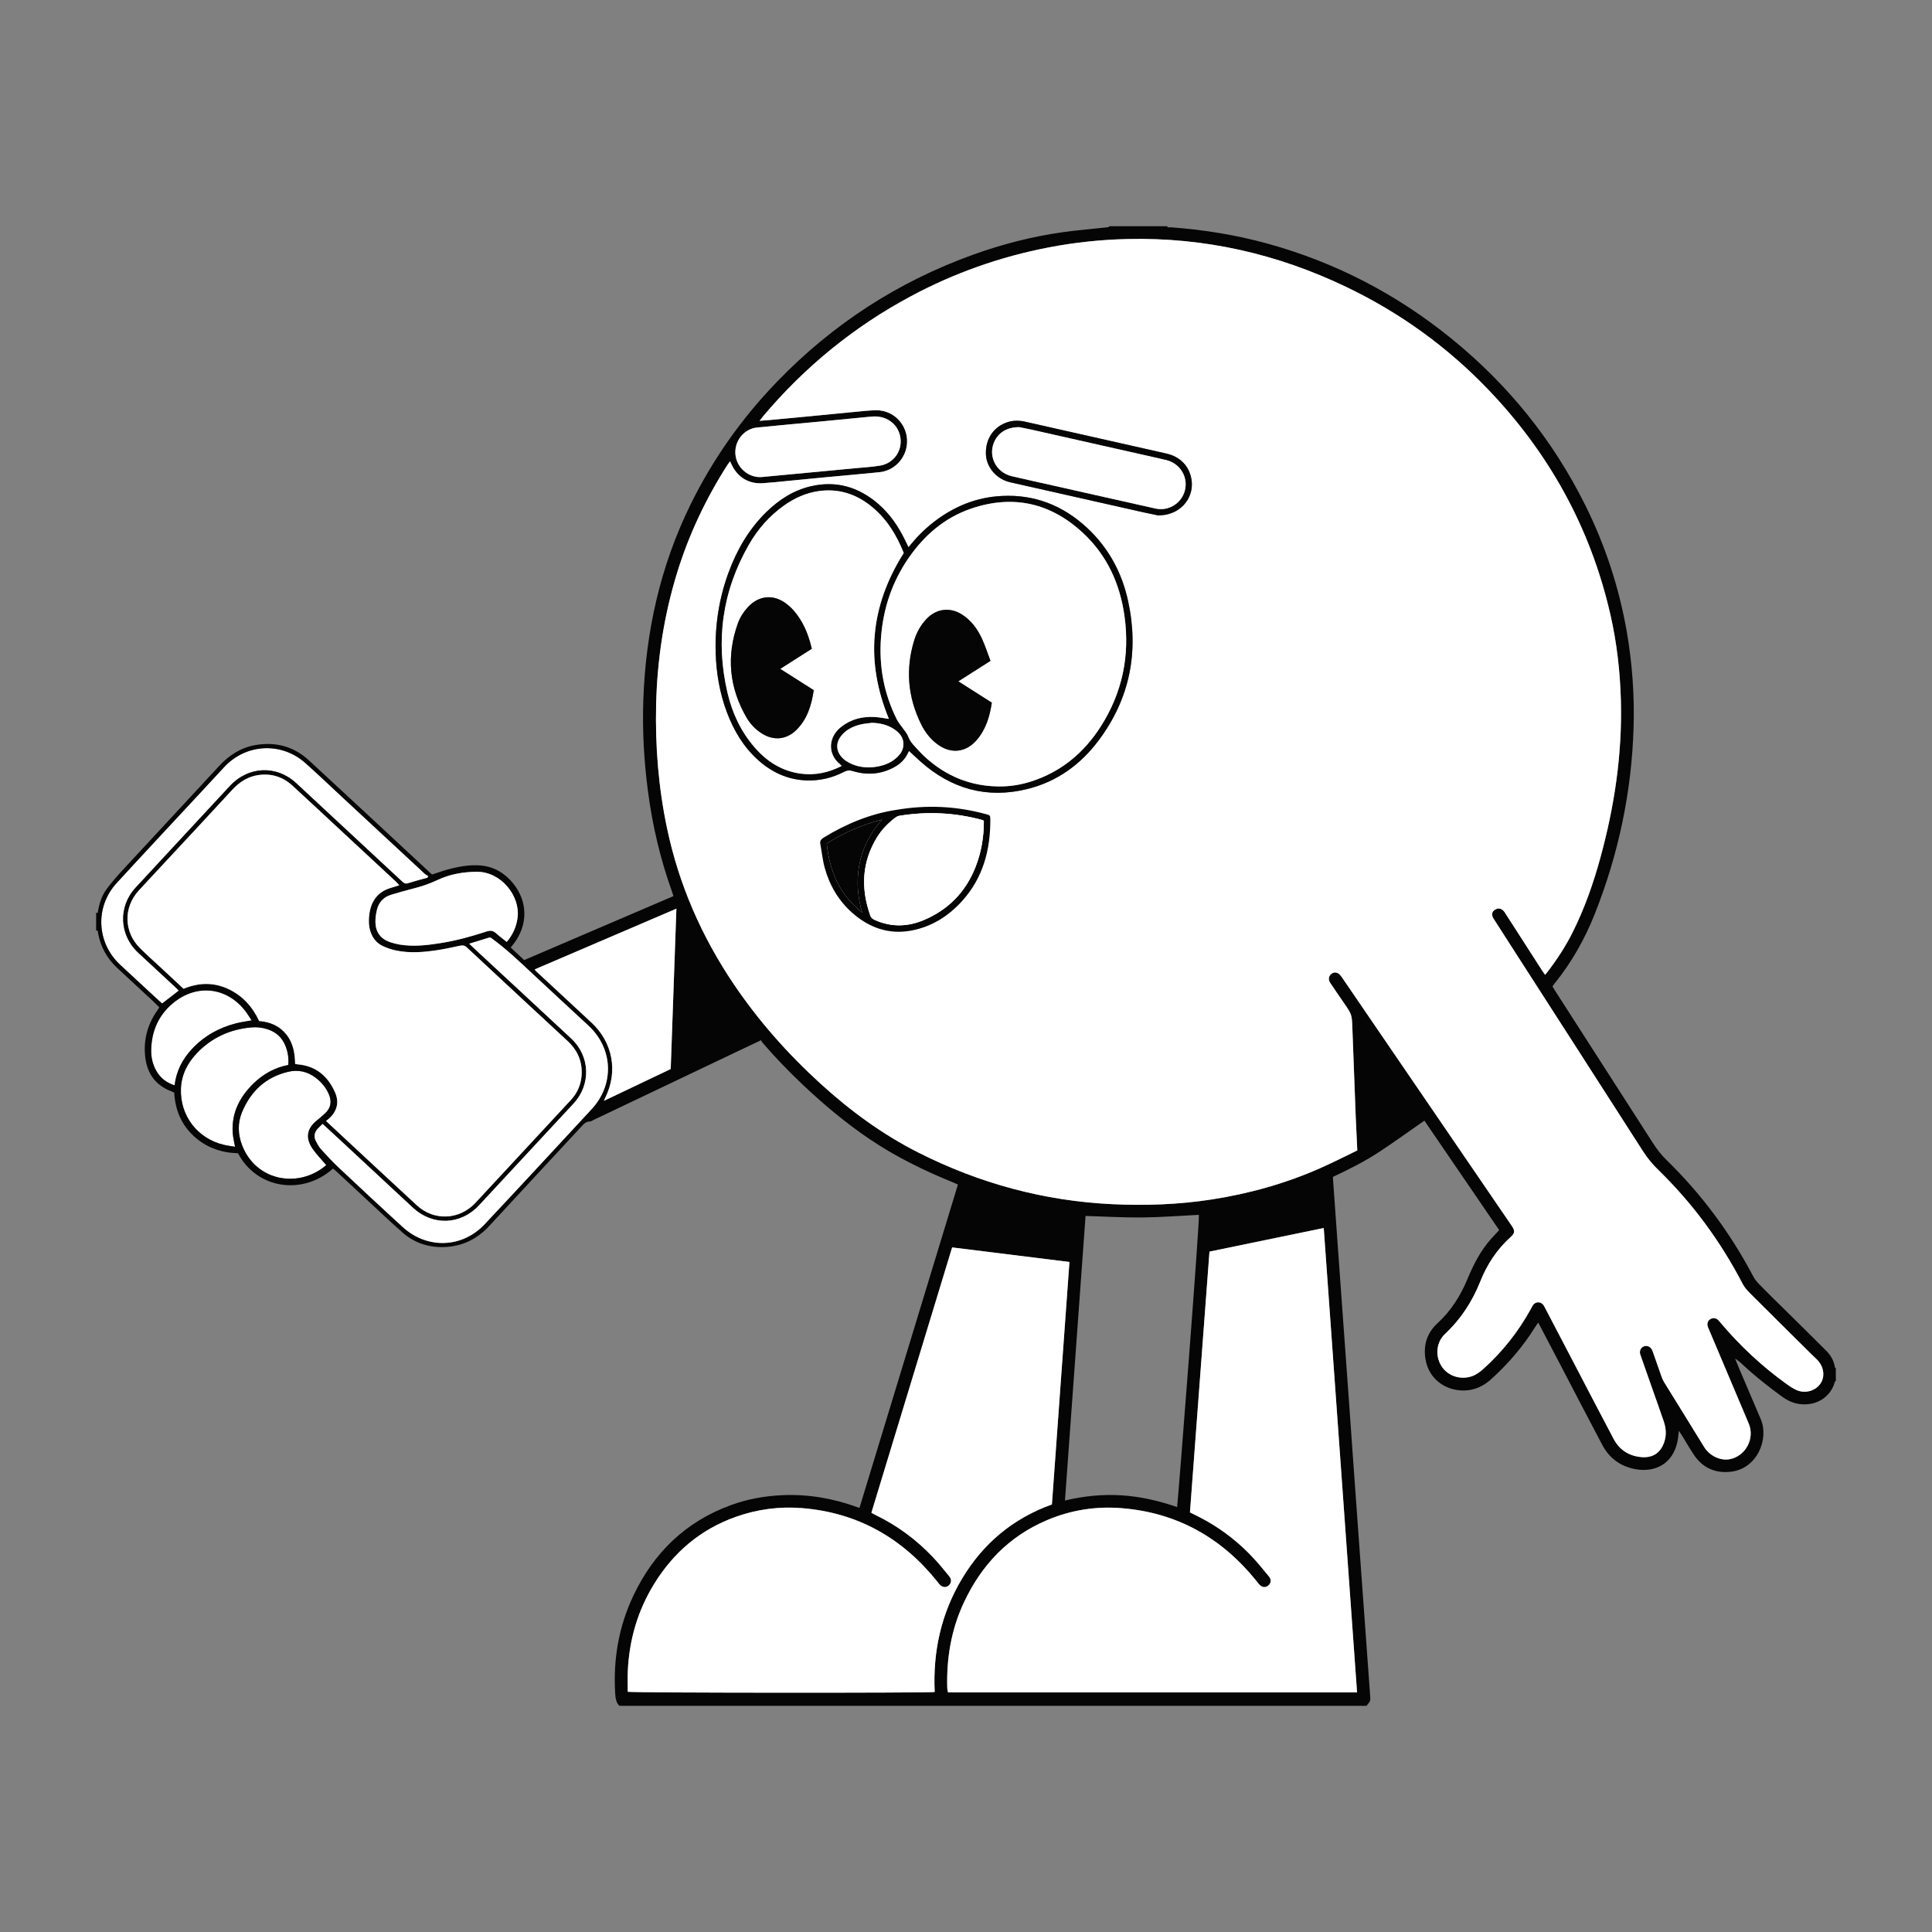 <?xml version="1.0" encoding="utf-8"?>
<!-- Generator: Adobe Illustrator 25.3.0, SVG Export Plug-In . SVG Version: 6.00 Build 0)  -->
<svg version="1.0" id="Camada_1" xmlns="http://www.w3.org/2000/svg" xmlns:xlink="http://www.w3.org/1999/xlink" x="0px" y="0px"
	 viewBox="0 0 1080 1080" style="enable-background:new 0 0 1080 1080;" xml:space="preserve">
<rect x="0" y="0" width="1080" height="1080" fill="#808080" stroke="none"/>
<style type="text/css">
	.st0{fill:#090808;}
	.st1{fill:#FEFEFE;}
	.st2{fill:#170F0C;}
	.st3{fill:#DCD5CD;}
	.st4{fill:#FFFFFF;}
	.st5{fill:#0D0C0C;}
	.st6{fill:#060505;}
	.st7{fill:#060606;}
	.st8{fill:#050404;}
	.st9{fill:#FEFFFF;}
	.st10{fill:#020202;}
	.st11{fill:#0D0E13;}
	.st12{fill:#1394D2;}
</style>
<g>
	<ellipse class="st4" cx="521.62" cy="507.81" rx="98.51" ry="67.3"/>
	<path class="st4" d="M238.96,490.71c-3.65,1.01-7.32,1.95-10.93,3.08c-1.41,0.44-2.25-0.06-3.18-0.93
		c-6.58-6.14-13.18-12.25-19.77-18.37c-13.18-12.24-26.34-24.51-39.53-36.73c-11-10.19-26.78-9.46-37,1.58
		c-17.57,18.99-35.22,37.9-52.77,56.91c-9.86,10.68-9.1,26.55,1.57,36.39c7.22,6.66,14.42,13.36,21.62,20.05
		c0.39,0.36,0.72,0.79,0.98,1.08c-3.08,2.39-6.07,4.71-9.33,7.23c-1.99-1.82-4.15-3.79-6.29-5.77
		c-5.71-5.29-11.42-10.59-17.13-15.89c-13.24-12.27-14.21-32.39-1.98-45.73c16.05-17.49,32.28-34.82,48.43-52.22
		c3.85-4.15,7.71-8.28,11.53-12.44c12.15-13.24,32.04-14.39,45.49-2.45c7.07,6.28,13.9,12.83,20.83,19.27
		c15.29,14.19,30.57,28.39,45.88,42.57c0.6,0.55,1.37,0.93,2.06,1.38C239.28,490.05,239.12,490.38,238.96,490.71z"/>
	<path class="st4" d="M161.13,595.31c-7.53,1.5-13.97,5.03-19.39,10.31c-7.78,7.58-12.44,16.57-11.65,27.75
		c0.17,2.46,0.82,4.89,1.3,7.67c-2.15-0.36-4.24-0.6-6.28-1.08c-14.7-3.49-24.51-16.23-23.98-31.31c0.28-7.87,3.7-14.5,9.07-20.08
		c8.25-8.56,18.44-13.18,30.25-14.24c3.08-0.28,6.12,0.06,9.06,1.02c4.88,1.58,8.29,4.73,10.15,9.55
		C160.96,588.24,161.49,591.66,161.13,595.31z"/>
	<path class="st4" d="M182.38,651.29c-15.19,13.18-39.25,9.19-47.05-11.14c-2.36-6.14-2.53-12.42-0.02-18.46
		c4.84-11.64,13.19-19.55,25.68-22.54c5.74-1.37,11.03-0.18,15.71,3.48c3.13,2.44,5.6,5.43,7.15,9.08
		c1.69,3.98,1.17,7.63-2.12,10.65c-1.5,1.38-3.04,2.72-4.62,4c-5.83,4.7-6.4,10.08-2.15,16.08
		C177.13,645.53,179.8,648.25,182.38,651.29z"/>
	<path class="st4" d="M140.65,570.41c-3.22,0.59-5.96,0.93-8.62,1.61c-9.64,2.46-18.03,7.16-24.83,14.48
		c-5.23,5.64-8.64,12.21-9.61,20.22c-4.55-1.5-7.95-4.11-10.23-8.13c-2.06-3.63-2.93-7.63-2.84-11.75
		c0.23-10.44,4.06-19.31,12.17-26.06c13.37-11.12,30.55-9,40.9,4.98C138.63,567.17,139.51,568.68,140.65,570.41z"/>
	<path class="st6" d="M1026.25,771.97c-0.18,0.11-0.48,0.18-0.52,0.32c-1.71,6.7-7.16,11.5-14.03,12.53
		c-5.75,0.87-10.82-0.67-15.43-4.03c-7.5-5.47-14.81-11.17-21.6-17.52c-1.45-1.36-2.93-2.7-4.74-3.81c0.8,1.94,1.57,3.89,2.39,5.83
		c3.99,9.37,8,18.74,11.99,28.11c4.61,10.82-1.83,27.66-16.89,29.32c-8.76,0.97-15.8-2.29-20.69-9.73
		c-2.29-3.49-4.38-7.1-6.57-10.65c-0.47-0.76-0.98-1.49-1.66-2.51c-0.27,2.16-0.38,3.97-0.73,5.73
		c-2.65,13.24-13.13,17.67-23.69,15.69c-8.2-1.54-14.47-6.12-18.39-13.53c-7.63-14.41-15.12-28.89-22.67-43.34
		c-4.32-8.27-8.66-16.53-13.14-25.08c-0.65,0.95-1.19,1.66-1.66,2.42c-6.79,10.96-15.11,20.62-24.65,29.27
		c-4.39,3.98-9.47,6.26-15.33,6.31c-9.8,0.08-19.52-5.98-21.4-17.65c-1.25-7.75,0.87-14.58,6.73-19.94
		c7.55-6.91,12.82-15.32,16.72-24.65c3.41-8.17,7.36-16,13.34-22.65c1.42-1.58,2.89-3.12,4.43-4.77
		c-13.99-20.47-27.94-40.9-41.81-61.19c-8.27,5.75-16.36,11.58-24.66,17.09c-8.35,5.54-17.29,10.05-26.48,14.35
		c0.04,0.75,0.07,1.47,0.12,2.19c0.66,9.25,1.32,18.49,1.98,27.74c0.85,11.83,1.69,23.67,2.54,35.5c0.63,8.78,1.27,17.56,1.91,26.35
		c0.88,12.11,1.76,24.22,2.62,36.33c0.62,8.69,1.22,17.38,1.84,26.07c0.84,11.83,1.69,23.67,2.55,35.5
		c0.82,11.37,1.64,22.74,2.46,34.11c0.88,12.11,1.75,24.22,2.63,36.33c0.75,10.35,1.48,20.71,2.25,31.06
		c0.1,1.3-0.22,2.36-1.15,3.27c-0.36,0.35-0.63,0.8-0.94,1.21c-139.25,0-278.49,0-417.74,0c-1.87-2.01-2.13-4.45-2.29-7.08
		c-1.14-18.97,1.99-37.17,10.11-54.36c11.39-24.11,29.22-41.47,54.5-50.72c9.38-3.43,19.1-5.17,29.09-5.59
		c14.27-0.6,28.05,1.78,41.43,6.64c0.35,0.13,0.7,0.23,1.44,0.46c18.37-60.2,36.64-120.37,55.03-180.74c-0.9-0.4-1.7-0.79-2.53-1.12
		c-16.43-6.67-32.3-14.43-47.01-24.4c-13.24-8.97-25.47-19.2-37.08-30.18c-7.96-7.53-15.57-15.39-22.7-23.71
		c-0.3-0.35-0.47-0.81-0.73-1.27c-3.74,1.77-7.07,3.34-10.4,4.92c-27.75,13.21-55.49,26.43-83.24,39.65
		c-0.67,0.32-1.35,0.84-2.04,0.85c-2.32,0.02-3.57,1.57-4.95,3.06c-17.08,18.43-34.22,36.82-51.26,55.29
		c-6.76,7.33-15.01,11.44-24.92,11.85c-8.96,0.37-17.09-2.29-23.84-8.29c-7.62-6.78-15.01-13.82-22.49-20.75
		c-4.76-4.41-9.5-8.85-14.27-13.26c-0.6-0.56-1.26-1.06-1.88-1.57c-16.94,15.21-42.58,11.44-53.09-8.55
		c-9.31-0.26-17.74-3.15-24.72-9.59c-7.03-6.49-10.43-14.71-10.94-24.29c-0.49-0.23-0.96-0.5-1.47-0.69
		c-9.51-3.55-14.1-10.72-14.88-20.54c-0.74-9.23,1.75-17.61,7.16-25.12c0.22-0.3,0.42-0.61,0.62-0.92c0.05-0.07,0.06-0.17,0.17-0.51
		c-1.29-1.25-2.63-2.6-4.03-3.91c-6.45-6-12.91-12-19.38-17.97c-5.79-5.34-9.38-11.86-10.79-19.61c-0.1-0.56,0.21-1.62-1.06-1.3
		c0-3.34,0-6.68,0-10.03c1.1,0.55,0.97-0.36,1.06-0.92c0.77-4.44,2.15-8.72,4.82-12.32c2.92-3.93,6.19-7.62,9.52-11.22
		c17.75-19.2,35.59-38.32,53.33-57.53c5.58-6.04,12.12-10.3,20.31-11.72c11.31-1.95,21.43,0.73,29.88,8.52
		c22.1,20.36,44.07,40.86,66.09,61.3c0.95,0.88,1.9,1.76,2.75,2.55c3.7-1.17,7.24-2.51,10.89-3.38c5.32-1.26,10.71-2.16,16.24-1.68
		c7.57,0.67,13.53,4.25,18.23,10.03c8.36,10.28,8.34,23.51,0.04,34.08c-0.4,0.51-0.82,1-1.42,1.74c2.47,2.31,4.95,4.63,7.53,7.04
		c27.82-11.92,55.53-23.8,83.45-35.76c-0.31-0.97-0.56-1.83-0.86-2.68c-6.53-18.21-10.9-36.93-13.41-56.1
		c-2.2-16.87-3.16-33.79-2.57-50.78c1.32-38.25,9.46-74.88,26.42-109.39c12.5-25.43,28.67-48.25,48.34-68.62
		c31.04-32.15,67.58-55.86,109.63-71.01c16.26-5.86,32.93-10.14,50.05-12.55c8.44-1.19,16.94-1.86,25.42-2.79
		c0.25-0.03,0.47-0.36,0.7-0.55c10.77,0,21.54,0,32.31,0c0.15,1.09,1,0.52,1.5,0.56c18.45,1.32,36.63,4.22,54.47,9.13
		c37.95,10.46,72.17,28.21,102.73,52.99c31.64,25.65,56.75,56.61,74.91,93.11c11.21,22.53,19,46.19,23.3,71.01
		c3.06,17.7,4.32,35.51,3.78,53.45c-1.08,36.01-8.42,70.71-21.69,104.19c-5.58,14.07-12.95,27.06-22.44,38.85
		c-0.4,0.5-0.77,1.02-1.22,1.62c0.4,0.67,0.74,1.31,1.13,1.92c18.34,28.54,36.69,57.08,55.01,85.64c2.21,3.44,4.63,6.6,7.59,9.49
		c19.68,19.17,35.84,40.99,48.64,65.32c1.38,2.62,3.82,4.73,5.93,6.92c3.35,3.47,6.85,6.79,10.28,10.18
		c8.11,8.02,16.25,16.02,24.32,24.08c2.61,2.6,4.45,5.68,4.99,9.42c0.02,0.15,0.33,0.26,0.5,0.39
		C1026.25,767.15,1026.25,769.56,1026.25,771.97z M758.73,643.1c-0.3-6.68-0.61-12.78-0.85-18.89c-0.64-16.39-1.27-32.79-1.86-49.19
		c-0.28-7.83-0.24-7.83-4.67-14.27c-2.63-3.82-5.27-7.63-7.83-11.49c-1.14-1.73-0.7-3.81,0.85-4.94c1.49-1.09,3.33-0.89,4.74,0.65
		c0.75,0.82,1.34,1.77,1.97,2.69c8.06,11.79,16.11,23.59,24.17,35.38c23.28,34.07,46.57,68.14,69.85,102.21
		c1.88,2.75,1.82,4.09-0.62,6.27c-7.67,6.9-13.16,15.28-16.95,24.8c-4.46,11.19-10.83,21.04-19.67,29.31
		c-4.94,4.62-5.67,12.14-2.14,17.88c3.39,5.53,10.37,7.97,16.78,5.93c2.54-0.81,4.62-2.33,6.57-4.07
		c10.82-9.67,19.68-20.91,26.69-33.61c0.4-0.73,0.73-1.52,1.21-2.19c1.5-2.1,4.38-2.08,5.89,0.02c0.32,0.45,0.56,0.96,0.82,1.45
		c5.93,11.33,11.85,22.66,17.78,33.99c6.87,13.14,13.67,26.31,20.63,39.4c3.35,6.3,8.9,9.65,15.93,10.14
		c4.9,0.34,9.17-1.52,11.57-6.55c2.12-4.44,2.02-8.98,0.46-13.53c-2.28-6.66-4.65-13.28-6.99-19.92
		c-2.03-5.76-4.09-11.52-6.07-17.29c-0.69-2,0.16-3.88,1.9-4.62c1.73-0.74,3.69,0.07,4.65,1.95c0.33,0.66,0.55,1.38,0.79,2.07
		c1.53,4.37,3.04,8.75,4.6,13.11c0.34,0.95,0.76,1.89,1.28,2.75c2.66,4.35,5.37,8.67,8.05,13c4.82,7.81,9.61,15.63,14.45,23.43
		c3.03,4.89,9.09,7.72,14.23,6.74c8.92-1.72,14.17-11.55,10.62-19.96c-7.35-17.41-14.72-34.8-22.08-52.21
		c-0.32-0.77-0.71-1.53-0.9-2.33c-0.39-1.61,0.25-3.04,1.58-3.83c1.43-0.85,3.1-0.67,4.33,0.51c0.47,0.45,0.86,0.97,1.28,1.47
		c10.87,12.9,23.11,24.34,36.8,34.2c1.8,1.29,3.67,2.56,5.67,3.47c4.81,2.17,10.58,0.55,13.4-3.55c2.74-3.97,1.96-9.58-1.89-13.44
		c-1.18-1.18-2.41-2.31-3.6-3.48c-11.34-11.23-22.7-22.45-33.98-33.74c-1.55-1.55-3.05-3.3-4.05-5.22
		c-12.33-23.74-27.98-45.01-47.15-63.66c-3.29-3.2-6.1-6.63-8.57-10.49c-24.56-38.32-49.2-76.59-73.82-114.88
		c-3.21-4.99-6.44-9.96-9.61-14.98c-1.38-2.18-1.07-3.86,0.77-5.06c1.85-1.2,3.87-0.72,5.27,1.25c0.27,0.38,0.5,0.78,0.76,1.17
		c6.77,10.53,13.54,21.06,20.31,31.58c0.49,0.76,1.03,1.49,1.65,2.39c0.43-0.5,0.73-0.82,1-1.16c5.51-7.14,10.44-14.64,14.47-22.72
		c6.6-13.23,11.48-27.1,15.38-41.33c7.92-28.85,12.33-58.15,11.52-88.16c-0.43-16.19-2.25-32.19-5.85-47.95
		c-11.09-48.55-34.33-90.56-68.81-126.35c-22.8-23.67-49.13-42.59-78.78-56.81c-38.67-18.54-79.37-27.82-122.35-26.82
		c-14.88,0.35-29.61,1.91-44.19,4.72c-27.01,5.21-52.69,14.28-76.94,27.28c-31.85,17.07-59.36,39.5-82.62,67.15
		c-0.56,0.66-1.07,1.36-1.94,2.46c2.04-0.15,3.42-0.22,4.79-0.35c7.48-0.7,14.96-1.39,22.43-2.11c8.77-0.84,17.53-1.73,26.3-2.55
		c3.88-0.36,7.76-0.84,11.65-0.88c9.28-0.09,16.84,7.24,17.29,16.5c0.44,9.09-6.34,17.2-15.36,18.12
		c-10.33,1.05-20.68,1.93-31.01,2.91c-6.83,0.64-13.65,1.34-20.48,1.99c-4.61,0.44-9.22,0.96-13.85,1.26
		c-7.79,0.51-14.15-3.37-17.4-10.45c-0.24-0.52-0.49-1.03-0.86-1.8c-0.64,0.89-1.1,1.45-1.49,2.06
		c-12.03,18.85-21.51,38.88-28.1,60.26c-7.39,23.98-11.14,48.54-11.73,73.61c-0.56,23.37,1.3,46.5,6.14,69.38
		c6.64,31.41,19.26,60.25,37.17,86.83c13.86,20.57,30.18,39,48.5,55.69c16.6,15.13,34.56,28.35,54.63,38.51
		c34.19,17.3,70.41,27.15,108.73,28.94c18.57,0.87,37.1,0.2,55.49-2.66c20.88-3.25,41.1-8.89,60.45-17.42
		C744.89,649.98,751.72,646.46,758.73,643.1z M739.98,686.46c-21.48,4.43-42.67,8.8-63.87,13.18
		c-3.65,48.76-7.28,97.26-10.91,145.78c1.93,0.96,3.67,1.8,5.4,2.69c10.3,5.32,19.56,12.11,27.68,20.35
		c3.96,4.02,7.5,8.46,11.11,12.81c1.48,1.78,1.13,3.85-0.52,5.13c-1.57,1.22-3.38,0.99-4.94-0.69c-0.63-0.68-1.16-1.45-1.74-2.17
		c-19.4-23.95-44.16-37.95-75.1-40.47c-14.49-1.18-28.5,1.04-41.86,6.72c-21.49,9.13-36.51,24.94-46.34,45.87
		c-7.16,15.24-9.86,31.38-9.35,48.12c0.02,0.71,0.24,1.42,0.4,2.26c76.23,0,152.31,0,228.67,0
		C752.39,859.55,746.19,773.15,739.98,686.46z M532.25,697.31c-15.09,49.58-30.1,98.9-45.14,148.32c0.8,0.44,1.5,0.87,2.23,1.22
		c12.16,5.87,22.84,13.78,32.12,23.56c3.25,3.43,6.21,7.13,9.2,10.79c1.46,1.78,1.19,3.82-0.41,5.17c-1.48,1.24-3.38,1.03-4.96-0.58
		c-0.45-0.46-0.82-1.01-1.22-1.52c-19.43-24.29-44.28-38.63-75.56-41.21c-12.75-1.05-25.18,0.6-37.2,4.87
		c-19.72,7-34.77,19.81-45.69,37.56c-9.18,14.93-13.9,31.24-14.68,48.7c-0.17,3.86-0.03,7.73-0.03,11.52
		c3.09,0.65,169.2,0.71,171.58,0.13c-1.05-22.6,3.6-43.85,15.28-63.34c11.81-19.7,28.46-33.68,50.25-41.51
		c3.27-45.19,6.53-90.27,9.8-135.54C575.91,702.74,554.22,700.04,532.25,697.31z M223.2,494.85c-0.77-0.81-1.36-1.49-2.01-2.1
		c-10.19-9.47-20.39-18.93-30.58-28.39c-9.04-8.39-18.04-16.82-27.14-25.16c-5.27-4.83-11.51-6.89-18.68-5.97
		c-6.1,0.79-10.86,3.84-14.97,8.3c-11.81,12.83-23.71,25.57-35.58,38.34c-5.55,5.98-11.14,11.93-16.66,17.94
		c-8.7,9.48-8.4,23.26,0.76,32.3c3.83,3.78,7.85,7.35,11.79,11.02c4.14,3.85,8.27,7.69,12.48,11.61c8.35-3.47,16.65-3.73,24.88,0.07
		c8.09,3.74,13.66,9.99,17.38,17.93c6.22,0.52,11.44,2.76,15.3,7.66c3.78,4.8,4.71,10.49,4.81,16.39c0.59,0.08,0.95,0.15,1.31,0.18
		c10.32,0.86,17.06,6.64,21.05,15.8c2.31,5.3,1.15,10.17-3.07,14.22c-0.6,0.57-1.28,1.06-2.01,1.65c0.58,0.55,0.89,0.86,1.22,1.16
		c16.51,15.34,32.97,30.73,49.54,46c9.7,8.94,23.93,8.17,32.88-1.54c5.22-5.66,10.47-11.29,15.71-16.93
		c12.49-13.46,24.98-26.91,37.47-40.38c3.45-3.72,5.5-8.12,5.97-13.18c0.74-7.94-2.03-14.5-7.85-19.89
		c-18.78-17.4-37.54-34.8-56.26-52.26c-1.2-1.12-2.29-1.26-3.74-0.95c-4.17,0.88-8.33,1.82-12.54,2.46
		c-7.72,1.17-15.49,1.85-23.23,0.23c-2.51-0.53-5.01-1.37-7.35-2.44c-3.74-1.72-6.05-4.78-7.19-8.74c-0.86-3.01-0.86-6.08-0.45-9.11
		c0.99-7.33,4.66-12.58,12.06-14.74C219.98,495.88,221.45,495.39,223.2,494.85z M658.01,842.47c0.56-3.81,12.86-161.93,12.16-163.37
		c-10.61,0.52-21.07,1.36-31.52,1.47c-10.52,0.1-21.05-0.53-31.82-0.85c-3.82,52.87-7.66,105.86-11.51,159.08
		c10.56-2.52,20.98-3.56,31.59-2.9C637.6,836.57,647.9,838.96,658.01,842.47z M374.93,597.59c1.06-29.98,2.12-59.59,3.18-89.63
		c-26.65,11.42-52.89,22.67-79.24,33.96c0.38,0.48,0.53,0.73,0.73,0.91c10.33,9.59,20.64,19.19,30.99,28.76
		c11.94,11.04,14.99,27.35,7.82,41.9c-0.22,0.44-0.39,0.89-0.81,1.88C350.41,609.26,362.67,603.43,374.93,597.59z M262.29,527.54
		c1.57,1.48,2.77,2.63,3.99,3.76c17.67,16.4,35.38,32.76,53.01,49.21c10.67,9.95,11.19,25.76,1.31,36.41
		c-17.59,18.97-35.19,37.93-52.82,56.87c-10.29,11.05-25.9,11.58-37,1.3c-13.26-12.29-26.49-24.62-39.74-36.93
		c-3.51-3.26-7.04-6.51-10.68-9.87c-0.99,0.95-1.9,1.73-2.7,2.62c-1.94,2.15-2.37,4.58-0.96,7.17c0.79,1.46,1.57,2.99,2.67,4.21
		c3.16,3.48,6.34,6.95,9.75,10.16c11.96,11.24,23.95,22.45,36.07,33.51c13.56,12.37,33.13,11.78,45.69-1.57
		c20.07-21.35,39.93-42.89,59.85-64.38c12.86-13.88,12.02-33.94-1.85-46.73c-10.84-9.99-21.63-20.05-32.42-30.09
		c-6.72-6.25-13.37-12.58-20.79-18.02c-0.73-0.54-1.31-1.34-2.42-1C269.73,525.26,266.2,526.34,262.29,527.54z M238.96,490.71
		c0.16-0.33,0.32-0.66,0.47-0.99c-0.69-0.46-1.46-0.83-2.06-1.38c-15.3-14.18-30.59-28.38-45.88-42.57
		c-6.93-6.43-13.76-12.99-20.83-19.27c-13.45-11.94-33.35-10.79-45.49,2.45c-3.82,4.17-7.69,8.3-11.53,12.44
		c-16.15,17.4-32.38,34.73-48.43,52.22c-12.24,13.34-11.26,33.45,1.98,45.73c5.71,5.3,11.42,10.6,17.13,15.89
		c2.14,1.98,4.3,3.95,6.29,5.77c3.25-2.52,6.25-4.84,9.33-7.23c-0.26-0.29-0.59-0.71-0.98-1.08c-7.2-6.69-14.39-13.39-21.62-20.05
		c-10.67-9.84-11.43-25.71-1.57-36.39c17.55-19,35.2-37.92,52.77-56.91c10.22-11.05,26-11.78,37-1.58
		c13.19,12.23,26.36,24.49,39.53,36.73c6.59,6.12,13.19,12.23,19.77,18.37c0.93,0.87,1.77,1.38,3.18,0.93
		C231.64,492.65,235.31,491.72,238.96,490.71z M283.28,526.54c3.47-4.16,5.45-8.65,6.07-13.76c1.45-11.78-9.08-25.58-22.98-25.45
		c-7.58,0.07-14.97,1.36-21.86,4.63c-4.55,2.16-9.26,3.7-14.13,4.92c-3.95,0.99-7.86,2.13-11.76,3.31
		c-4.15,1.26-6.83,4.12-7.87,8.26c-0.6,2.39-0.97,4.94-0.87,7.39c0.21,5.35,3.01,9.04,8.12,10.8c1.74,0.6,3.55,1.06,5.37,1.37
		c7.7,1.29,15.35,0.4,22.97-0.82c8.8-1.41,17.38-3.76,25.83-6.54c2.04-0.67,3.51-0.39,5.06,0.99
		C279.09,523.3,281.1,524.79,283.28,526.54z M488.65,232.79c-0.65,0.05-1.76,0.11-2.87,0.22c-8.76,0.85-17.51,1.72-26.27,2.55
		c-12.08,1.15-24.16,2.22-36.23,3.42c-7.5,0.75-12.95,7.71-12.15,15.28c0.79,7.41,7.52,13.05,14.85,12.4
		c6.09-0.54,12.17-1.15,18.26-1.72c11.25-1.06,22.5-2.12,33.74-3.19c4.7-0.45,9.44-0.68,14.08-1.48c7.37-1.27,12.16-7.88,11.34-15.1
		C502.58,237.86,496.55,232.64,488.65,232.79z M161.13,595.31c0.36-3.65-0.17-7.07-1.46-10.41c-1.86-4.82-5.27-7.97-10.15-9.55
		c-2.95-0.96-5.99-1.29-9.06-1.02c-11.81,1.06-22.01,5.67-30.25,14.24c-5.37,5.58-8.79,12.21-9.07,20.08
		c-0.53,15.09,9.28,27.82,23.98,31.31c2.04,0.48,4.13,0.72,6.28,1.08c-0.49-2.78-1.13-5.21-1.3-7.67
		c-0.78-11.18,3.88-20.17,11.65-27.75C147.16,600.34,153.6,596.81,161.13,595.31z M182.38,651.29c-2.58-3.04-5.25-5.76-7.43-8.83
		c-4.25-6-3.68-11.38,2.15-16.08c1.59-1.28,3.12-2.62,4.62-4c3.29-3.02,3.81-6.67,2.12-10.65c-1.55-3.65-4.02-6.64-7.15-9.08
		c-4.69-3.66-9.98-4.85-15.71-3.48c-12.49,2.98-20.84,10.89-25.68,22.54c-2.51,6.04-2.33,12.32,0.02,18.46
		C143.14,660.48,167.19,664.47,182.38,651.29z M140.65,570.41c-1.14-1.73-2.03-3.25-3.06-4.65c-10.35-13.98-27.53-16.1-40.9-4.98
		c-8.11,6.75-11.94,15.62-12.17,26.06c-0.09,4.12,0.78,8.11,2.84,11.75c2.28,4.02,5.68,6.63,10.23,8.13
		c0.97-8.01,4.38-14.58,9.61-20.22c6.8-7.33,15.19-12.02,24.83-14.48C134.69,571.35,137.43,571.01,140.65,570.41z"/>
	<path class="st4" d="M758.73,643.1c-7,3.36-13.84,6.88-20.85,9.97c-19.35,8.53-39.57,14.18-60.45,17.42
		c-18.4,2.86-36.92,3.53-55.49,2.66c-38.32-1.79-74.54-11.64-108.73-28.94c-20.08-10.16-38.04-23.38-54.63-38.51
		c-18.31-16.69-34.64-35.12-48.5-55.69c-17.91-26.58-30.54-55.42-37.17-86.83c-4.83-22.89-6.69-46.02-6.14-69.38
		c0.6-25.07,4.35-49.63,11.73-73.61c6.58-21.38,16.07-41.42,28.1-60.26c0.39-0.61,0.85-1.18,1.49-2.06c0.37,0.77,0.62,1.28,0.86,1.8
		c3.25,7.08,9.61,10.96,17.4,10.45c4.62-0.3,9.23-0.82,13.85-1.26c6.83-0.66,13.65-1.35,20.48-1.99
		c10.34-0.98,20.68-1.85,31.01-2.91c9.02-0.92,15.81-9.03,15.36-18.12c-0.45-9.27-8.01-16.6-17.29-16.5
		c-3.89,0.04-7.77,0.52-11.65,0.88c-8.77,0.82-17.53,1.71-26.3,2.55c-7.48,0.72-14.95,1.42-22.43,2.11
		c-1.37,0.13-2.75,0.2-4.79,0.35c0.87-1.11,1.39-1.8,1.94-2.46c23.26-27.65,50.77-50.09,82.62-67.15
		c24.25-13,49.93-22.07,76.94-27.28c14.59-2.81,29.32-4.38,44.19-4.72c42.98-1,83.68,8.28,122.35,26.82
		c29.65,14.22,55.98,33.13,78.78,56.81c34.48,35.79,57.72,77.81,68.81,126.35c3.6,15.76,5.41,31.76,5.85,47.95
		c0.81,30.01-3.6,59.31-11.52,88.16c-3.91,14.23-8.78,28.11-15.38,41.33c-4.03,8.08-8.96,15.58-14.47,22.72
		c-0.27,0.35-0.57,0.67-1,1.16c-0.62-0.9-1.16-1.63-1.65-2.39c-6.77-10.52-13.54-21.05-20.31-31.58c-0.25-0.39-0.49-0.79-0.76-1.17
		c-1.41-1.98-3.43-2.45-5.27-1.25c-1.84,1.2-2.15,2.88-0.77,5.06c3.17,5.01,6.41,9.99,9.61,14.98
		c24.62,38.29,49.26,76.56,73.82,114.88c2.47,3.86,5.28,7.29,8.57,10.49c19.17,18.65,34.82,39.92,47.15,63.66
		c1,1.93,2.5,3.67,4.05,5.22c11.29,11.29,22.64,22.5,33.98,33.74c1.19,1.18,2.42,2.3,3.6,3.48c3.85,3.85,4.63,9.47,1.89,13.44
		c-2.83,4.1-8.59,5.72-13.4,3.55c-2.01-0.9-3.88-2.17-5.67-3.47c-13.69-9.86-25.93-21.3-36.8-34.2c-0.42-0.5-0.81-1.02-1.28-1.47
		c-1.23-1.18-2.89-1.36-4.33-0.51c-1.33,0.79-1.97,2.22-1.58,3.83c0.19,0.8,0.57,1.56,0.9,2.33c7.36,17.4,14.73,34.8,22.08,52.21
		c3.55,8.41-1.69,18.24-10.62,19.96c-5.14,0.99-11.2-1.85-14.23-6.74c-4.84-7.8-9.63-15.62-14.45-23.43
		c-2.68-4.34-5.39-8.65-8.05-13c-0.52-0.86-0.94-1.8-1.28-2.75c-1.56-4.36-3.07-8.74-4.6-13.11c-0.24-0.7-0.46-1.42-0.79-2.07
		c-0.95-1.89-2.92-2.69-4.65-1.95c-1.75,0.75-2.59,2.62-1.9,4.62c1.99,5.78,4.05,11.53,6.07,17.29c2.33,6.64,4.7,13.26,6.99,19.92
		c1.56,4.54,1.66,9.08-0.46,13.53c-2.4,5.03-6.67,6.89-11.57,6.55c-7.03-0.48-12.58-3.83-15.93-10.14
		c-6.96-13.09-13.76-26.26-20.63-39.4c-5.92-11.33-11.85-22.66-17.78-33.99c-0.26-0.49-0.5-1-0.82-1.45
		c-1.5-2.1-4.38-2.12-5.89-0.02c-0.48,0.67-0.81,1.46-1.21,2.19c-7.01,12.7-15.87,23.94-26.69,33.61c-1.94,1.74-4.02,3.26-6.57,4.07
		c-6.4,2.04-13.39-0.4-16.78-5.93c-3.52-5.74-2.8-13.26,2.14-17.88c8.84-8.28,15.21-18.13,19.67-29.31
		c3.79-9.52,9.28-17.9,16.95-24.8c2.43-2.19,2.5-3.52,0.62-6.27c-23.28-34.07-46.56-68.14-69.85-102.21
		c-8.06-11.79-16.11-23.59-24.17-35.38c-0.63-0.92-1.23-1.87-1.97-2.69c-1.41-1.54-3.24-1.74-4.74-0.65
		c-1.55,1.13-1.99,3.21-0.85,4.94c2.56,3.87,5.2,7.68,7.83,11.49c4.43,6.44,4.39,6.44,4.67,14.27c0.59,16.4,1.22,32.79,1.86,49.19
		C758.12,630.32,758.43,636.42,758.73,643.1z M507.85,305.92c-0.69-1.44-1.29-2.67-1.89-3.91c-3.71-7.68-8.43-14.63-14.9-20.25
		c-11-9.56-23.6-13.3-37.96-9.91c-9.65,2.28-17.68,7.51-24.7,14.36c-9.66,9.45-16.31,20.83-20.98,33.4
		c-5.43,14.59-7.8,29.67-7.35,45.25c0.33,11.5,2.26,22.67,6.33,33.43c3.82,10.11,9.24,19.21,17.34,26.52
		c7.69,6.93,16.62,11.05,27.09,11.43c7.48,0.27,14.54-1.43,21.16-4.88c1.59-0.83,2.93-0.91,4.68-0.37
		c7.97,2.45,15.75,1.88,23.16-2.12c3.34-1.8,6-4.33,7.64-7.83c0.26-0.55,0.55-1.08,0.66-1.31c2.17,2,4.25,3.98,6.39,5.89
		c17.28,15.41,37.22,21,59.81,15.42c16.56-4.09,29.75-13.67,39.87-27.22c17.48-23.38,22.59-49.62,16.41-77.95
		c-3.71-17.02-12.05-31.65-25.43-43.07c-13.96-11.91-30.18-17.12-48.45-15.33c-13.06,1.28-24.64,6.46-34.97,14.5
		C516.6,296.01,512.07,300.64,507.85,305.92z M500.26,477.11c-13.85-0.19-28.23,2.92-42.12,8.58c-1.56,0.64-2.44,1.45-2.41,3.22
		c0.09,4.53-0.25,9.09,0.22,13.58c1.05,10.06,4.53,19.28,10.92,27.21c7.94,9.84,18.1,15.58,30.96,15.35
		c11.61-0.2,21.9-4.54,30.89-11.7c13.55-10.78,20.24-25.43,22.96-42.16c0.39-2.38,0.27-2.42-2.09-3.49
		C534.32,480.69,518.3,477.01,500.26,477.11z M647.22,288.09c12.09,0.29,20.52-9.34,18.84-19.97c-1.19-7.53-6.28-12.82-14.12-14.6
		c-26.29-5.94-52.58-11.87-78.87-17.79c-3.31-0.75-6.6-0.8-9.88,0.27c-7.75,2.51-12.39,9.4-12.06,17.96
		c0.28,7.31,5.92,13.9,13.6,15.64c24.66,5.6,49.32,11.14,73.99,16.69C641.97,287.02,645.23,287.67,647.22,288.09z"/>
	<path class="st4" d="M739.98,686.46c6.22,86.68,12.41,173.09,18.62,259.6c-76.36,0-152.44,0-228.67,0
		c-0.15-0.85-0.37-1.55-0.4-2.26c-0.51-16.74,2.19-32.89,9.35-48.12c9.83-20.93,24.85-36.74,46.34-45.87
		c13.36-5.68,27.36-7.9,41.86-6.72c30.94,2.51,55.71,16.52,75.1,40.47c0.58,0.72,1.11,1.49,1.74,2.17c1.56,1.68,3.37,1.91,4.94,0.69
		c1.65-1.28,2-3.34,0.52-5.13c-3.61-4.35-7.15-8.79-11.11-12.81c-8.12-8.25-17.37-15.04-27.68-20.35c-1.72-0.89-3.47-1.73-5.4-2.69
		c3.63-48.52,7.26-97.03,10.91-145.78C697.31,695.27,718.5,690.89,739.98,686.46z"/>
	<path class="st4" d="M532.25,697.31c21.97,2.73,43.65,5.42,65.58,8.14c-3.27,45.27-6.54,90.35-9.8,135.54
		c-21.8,7.83-38.45,21.82-50.25,41.51c-11.68,19.49-16.33,40.74-15.28,63.34c-2.38,0.57-168.48,0.52-171.58-0.13
		c0-3.79-0.15-7.67,0.03-11.52c0.78-17.46,5.5-33.77,14.68-48.7c10.92-17.75,25.97-30.56,45.69-37.56
		c12.02-4.27,24.45-5.92,37.2-4.87c31.27,2.58,56.13,16.92,75.56,41.21c0.41,0.51,0.77,1.06,1.22,1.52
		c1.59,1.61,3.48,1.82,4.96,0.58c1.6-1.34,1.87-3.38,0.41-5.17c-2.99-3.66-5.95-7.37-9.2-10.79c-9.27-9.78-19.95-17.69-32.12-23.56
		c-0.74-0.35-1.44-0.78-2.23-1.22C502.15,796.22,517.16,746.9,532.25,697.31z"/>
	<path class="st4" d="M223.2,494.85c-1.75,0.54-3.21,1.03-4.69,1.46c-7.39,2.16-11.06,7.41-12.06,14.74
		c-0.41,3.03-0.41,6.1,0.45,9.11c1.14,3.96,3.45,7.02,7.19,8.74c2.33,1.07,4.83,1.91,7.35,2.44c7.74,1.62,15.51,0.94,23.23-0.23
		c4.21-0.64,8.37-1.58,12.54-2.46c1.46-0.31,2.54-0.16,3.74,0.95c18.72,17.46,37.48,34.87,56.26,52.26
		c5.82,5.39,8.59,11.95,7.85,19.89c-0.47,5.06-2.52,9.46-5.97,13.18c-12.48,13.47-24.98,26.92-37.47,40.38
		c-5.24,5.64-10.49,11.27-15.71,16.93c-8.95,9.71-23.18,10.48-32.88,1.54c-16.57-15.27-33.03-30.66-49.54-46
		c-0.33-0.3-0.64-0.61-1.22-1.16c0.72-0.59,1.41-1.07,2.01-1.65c4.22-4.04,5.38-8.92,3.07-14.22c-4-9.16-10.73-14.94-21.05-15.8
		c-0.36-0.03-0.72-0.1-1.31-0.18c-0.1-5.9-1.02-11.59-4.81-16.39c-3.86-4.9-9.08-7.14-15.3-7.66c-3.72-7.93-9.29-14.19-17.38-17.93
		c-8.22-3.8-16.52-3.54-24.88-0.07c-4.21-3.91-8.35-7.76-12.48-11.61c-3.94-3.66-7.97-7.24-11.79-11.02
		c-9.17-9.04-9.47-22.83-0.76-32.3c5.52-6.01,11.11-11.96,16.66-17.94c11.87-12.77,23.77-25.52,35.58-38.34
		c4.11-4.46,8.87-7.51,14.97-8.3c7.17-0.93,13.41,1.14,18.68,5.97c9.09,8.33,18.1,16.77,27.14,25.16
		c10.2,9.46,20.39,18.92,30.58,28.39C221.84,493.36,222.43,494.04,223.2,494.85z"/>
	<path class="st4" d="M374.93,597.59c-12.26,5.84-24.52,11.67-37.33,17.78c0.42-0.98,0.6-1.44,0.81-1.88
		c7.18-14.55,4.12-30.86-7.82-41.9c-10.35-9.57-20.66-19.17-30.99-28.76c-0.2-0.19-0.35-0.43-0.73-0.91
		c26.35-11.29,52.59-22.54,79.24-33.96C377.04,538,375.99,567.61,374.93,597.59z"/>
	<path class="st4" d="M262.29,527.54c3.91-1.2,7.44-2.28,10.96-3.37c1.1-0.34,1.68,0.46,2.42,1c7.42,5.44,14.07,11.76,20.79,18.02
		c10.79,10.05,21.58,20.1,32.42,30.09c13.87,12.79,14.72,32.85,1.85,46.73c-19.92,21.49-39.78,43.03-59.85,64.38
		c-12.55,13.35-32.13,13.94-45.69,1.57c-12.12-11.06-24.11-22.27-36.07-33.51c-3.42-3.21-6.6-6.69-9.75-10.16
		c-1.1-1.21-1.88-2.75-2.67-4.21c-1.41-2.59-0.98-5.02,0.96-7.17c0.8-0.89,1.71-1.67,2.7-2.62c3.64,3.36,7.17,6.61,10.68,9.87
		c13.25,12.31,26.48,24.64,39.74,36.93c11.1,10.28,26.71,9.75,37-1.3c17.63-18.93,35.23-37.9,52.82-56.87
		c9.88-10.65,9.35-26.46-1.31-36.41c-17.63-16.45-35.34-32.81-53.01-49.21C265.06,530.17,263.86,529.02,262.29,527.54z"/>
	<path class="st4" d="M283.28,526.54c-2.18-1.75-4.19-3.24-6.05-4.9c-1.55-1.38-3.02-1.66-5.06-0.99
		c-8.45,2.78-17.03,5.14-25.83,6.54c-7.62,1.22-15.26,2.11-22.97,0.82c-1.82-0.3-3.63-0.77-5.37-1.37
		c-5.11-1.76-7.91-5.45-8.12-10.8c-0.1-2.45,0.27-5,0.87-7.39c1.04-4.15,3.73-7,7.87-8.26c3.89-1.18,7.81-2.32,11.76-3.31
		c4.87-1.21,9.58-2.76,14.13-4.92c6.9-3.27,14.29-4.56,21.86-4.63c13.9-0.14,24.43,13.66,22.98,25.45
		C288.73,517.89,286.75,522.38,283.28,526.54z"/>
	<path class="st4" d="M488.65,232.79c7.89-0.15,13.92,5.07,14.75,12.37c0.82,7.22-3.97,13.83-11.34,15.1
		c-4.64,0.8-9.38,1.03-14.08,1.48c-11.25,1.08-22.5,2.13-33.74,3.19c-6.09,0.58-12.17,1.18-18.26,1.72
		c-7.33,0.65-14.06-4.99-14.85-12.4c-0.81-7.58,4.64-14.54,12.15-15.28c12.07-1.2,24.16-2.27,36.23-3.42
		c8.76-0.83,17.51-1.7,26.27-2.55C486.89,232.91,488,232.84,488.65,232.79z"/>
	<path class="st6" d="M507.85,305.92c4.23-5.28,8.75-9.92,13.9-13.92c10.33-8.04,21.9-13.22,34.97-14.5
		c18.27-1.79,34.5,3.42,48.45,15.33c13.38,11.42,21.72,26.05,25.43,43.07c6.18,28.33,1.07,54.57-16.41,77.95
		c-10.13,13.55-23.32,23.12-39.87,27.22c-22.59,5.59-42.52-0.01-59.81-15.42c-2.14-1.91-4.23-3.89-6.39-5.89
		c-0.12,0.23-0.41,0.76-0.66,1.31c-1.63,3.5-4.3,6.02-7.64,7.83c-7.4,4-15.19,4.57-23.16,2.12c-1.76-0.54-3.09-0.46-4.68,0.37
		c-6.62,3.44-13.68,5.15-21.16,4.88c-10.46-0.38-19.39-4.5-27.09-11.43c-8.11-7.3-13.53-16.41-17.34-26.52
		c-4.07-10.76-5.99-21.93-6.33-33.43c-0.45-15.57,1.93-30.66,7.35-45.25c4.68-12.58,11.32-23.96,20.98-33.4
		c7.01-6.86,15.04-12.08,24.7-14.36c14.36-3.39,26.96,0.35,37.96,9.91c6.47,5.62,11.19,12.57,14.9,20.25
		C506.55,303.25,507.15,304.49,507.85,305.92z M558.26,439.62c6.18,0.08,12.2-0.88,18.07-2.76c16.8-5.38,29.55-16.02,38.94-30.68
		c12.07-18.85,16.41-39.53,13.34-61.68c-2.49-17.99-9.64-33.89-23.02-46.41c-18.08-16.93-39.19-21.8-62.73-13.78
		c-14.88,5.07-26.3,14.98-35.13,27.86c-9.06,13.22-13.97,27.9-15.22,43.86c-1.28,16.28,1.56,31.75,8.93,46.33
		c0.86,1.7,2.21,3.16,3.3,4.74c0.99,1.44,2.24,2.79,2.86,4.38c0.72,1.87,1.71,3.48,3.02,4.91c2.13,2.32,4.21,4.7,6.54,6.82
		C528.8,433.83,542.45,439.47,558.26,439.62z M505.19,309.12c-4.05-10.18-9.7-19.42-18.54-26.41c-8.54-6.75-18.18-9.74-29.09-8.18
		c-7.13,1.02-13.47,3.93-19.29,8.05c-8.24,5.84-14.74,13.31-19.71,22c-14.88,26.03-18.72,53.74-11.85,82.88
		c2.63,11.14,7.4,21.34,14.91,30.09c6.93,8.08,15.41,13.54,26.16,14.94c7.98,1.03,15.45-0.64,22.68-4.3
		c-0.36-0.39-0.58-0.69-0.86-0.92c-7.12-5.78-6.73-15.36,0.88-21.18c5.48-4.19,11.77-5.69,18.54-5.28c2.63,0.16,5.23,0.68,7.87,1.05
		C483.57,369.61,486.43,338.89,505.19,309.12z M487.57,404.05c-2.29,0.33-4.63,0.44-6.85,1.02c-4.48,1.18-8.51,3.22-11.17,7.24
		c-2.2,3.32-2.02,7.22,0.47,10.34c1.72,2.16,3.98,3.58,6.51,4.6c4.06,1.65,8.29,2.04,12.57,1.48c4.58-0.6,8.84-2.12,12.29-5.35
		c2-1.88,3.49-4.03,3.63-6.95c0.2-4.28-2.29-6.93-5.51-9.01C495.91,405.09,491.84,404.24,487.57,404.05z"/>
	<path class="st6" d="M647.22,288.09c-1.99-0.42-5.25-1.07-8.5-1.8c-24.67-5.55-49.33-11.1-73.99-16.69
		c-7.68-1.74-13.32-8.33-13.6-15.64c-0.33-8.56,4.31-15.45,12.06-17.96c3.28-1.06,6.57-1.01,9.88-0.27
		c26.29,5.92,52.58,11.85,78.87,17.79c7.84,1.77,12.93,7.07,14.12,14.6C667.75,278.75,659.31,288.37,647.22,288.09z M569.76,238.78
		c-6.48-0.01-11.09,2.72-13.51,7.27c-4.39,8.24,0.16,18.02,9.45,20.18c7.85,1.82,15.72,3.54,23.59,5.31
		c18.88,4.25,37.76,8.54,56.66,12.74c7.36,1.64,14.63-2.96,16.44-10.21c1.84-7.36-2.61-14.8-10.04-16.78
		c-1.43-0.38-2.88-0.7-4.33-1.02c-23.58-5.32-47.16-10.64-70.75-15.95C574.38,239.66,571.47,239.13,569.76,238.78z"/>
	<path class="st4" d="M558.26,439.62c-15.81-0.15-29.46-5.79-41.09-16.39c-2.32-2.12-4.41-4.5-6.54-6.82
		c-1.31-1.43-2.3-3.05-3.02-4.91c-0.62-1.59-1.86-2.94-2.86-4.38c-1.1-1.59-2.44-3.04-3.3-4.74c-7.37-14.59-10.21-30.05-8.93-46.33
		c1.25-15.96,6.16-30.64,15.22-43.86c8.83-12.88,20.25-22.79,35.13-27.86c23.54-8.02,44.65-3.15,62.73,13.78
		c13.38,12.52,20.53,28.42,23.02,46.41c3.07,22.15-1.27,42.83-13.34,61.68c-9.39,14.67-22.14,25.3-38.94,30.68
		C570.46,438.74,564.44,439.7,558.26,439.62z M553.69,369.42c-1.63-4.29-2.98-8.53-4.83-12.53c-2.44-5.27-5.83-9.92-10.78-13.18
		c-6.91-4.56-14.76-3.57-20.37,2.52c-3.13,3.4-5.33,7.37-6.67,11.75c-4.95,16.16-3.55,31.84,3.93,46.96
		c2.2,4.44,5.21,8.33,9.29,11.27c7.49,5.41,15.79,4.43,21.8-2.6c5.12-5.99,7.23-13.19,8.38-20.82c-6.26-3.98-12.38-7.88-18.72-11.92
		C541.78,377,547.48,373.37,553.69,369.42z"/>
	<path class="st4" d="M505.19,309.12c-18.76,29.76-21.62,60.49-8.28,92.75c-2.64-0.36-5.24-0.89-7.87-1.05
		c-6.77-0.41-13.06,1.1-18.54,5.28c-7.61,5.81-8.01,15.4-0.88,21.18c0.28,0.23,0.5,0.53,0.86,0.92c-7.24,3.66-14.71,5.33-22.68,4.3
		c-10.76-1.4-19.23-6.86-26.16-14.94c-7.52-8.76-12.29-18.95-14.91-30.09c-6.87-29.14-3.03-56.85,11.85-82.88
		c4.97-8.7,11.48-16.17,19.71-22c5.82-4.12,12.16-7.03,19.29-8.05c10.91-1.56,20.55,1.43,29.09,8.18
		C495.49,289.7,501.14,298.94,505.19,309.12z M453.81,362.66c-1.88-8.08-4.86-15.38-10.27-21.51c-1.28-1.45-2.76-2.77-4.32-3.91
		c-7.06-5.2-15.25-4.3-21.2,2.21c-2.41,2.63-4.33,5.6-5.53,8.93c-6.56,18.28-4.93,35.87,4.77,52.67c2.06,3.56,4.87,6.54,8.35,8.81
		c6.63,4.33,13.91,3.77,19.55-1.8c6.17-6.08,8.48-13.91,9.72-22.25c-6.26-3.98-12.36-7.86-18.73-11.9
		C442.2,370.06,447.89,366.43,453.81,362.66z"/>
	<path class="st4" d="M487.57,404.05c4.27,0.19,8.34,1.04,11.93,3.37c3.22,2.09,5.71,4.73,5.51,9.01c-0.14,2.91-1.62,5.07-3.63,6.95
		c-3.45,3.23-7.71,4.75-12.29,5.35c-4.28,0.56-8.52,0.17-12.57-1.48c-2.53-1.03-4.79-2.45-6.51-4.6c-2.48-3.12-2.67-7.02-0.47-10.34
		c2.67-4.02,6.69-6.06,11.17-7.24C482.93,404.49,485.28,404.38,487.57,404.05z"/>
	<g>
		<path class="st6" d="M500.53,452.8c17.77-3.09,34.18-2.12,50.42,2.25c2.5,0.67,2.63,0.69,2.64,3.1
			c0.09,16.95-4.07,32.51-15.65,45.39c-7.68,8.55-17.11,14.53-28.53,16.66c-12.64,2.35-23.62-1.61-33.08-10
			c-7.62-6.76-12.58-15.28-15.29-25.02c-1.2-4.34-1.63-8.9-2.47-13.35c-0.33-1.74,0.4-2.69,1.84-3.58
			C473.17,460.37,486.84,454.92,500.53,452.8z M549.98,458.97c-0.36-0.36-0.41-0.47-0.49-0.49c-15.42-4.24-31.02-5.04-46.8-2.44
			c-0.78,0.13-1.58,0.54-2.21,1.03c-4.02,3.05-7.52,6.6-10.18,10.92c-8.6,13.96-9.15,28.62-3.81,43.8c0.48,1.35,1.44,2.01,2.68,2.55
			c9,3.96,18.05,3.81,27.01,0.07c13.87-5.78,23.61-15.71,29.13-29.72C548.58,476.41,550.01,467.79,549.98,458.97z M462.15,471.53
			c1.56,15.32,7.08,28.47,19.79,38.6c-4.65-16.01-3.78-35.16,11.17-52C481.81,461.06,471.68,465.51,462.15,471.53z"/>
		<path class="st4" d="M549.98,458.97c0.03,8.82-1.4,17.44-4.67,25.73c-5.52,14-15.26,23.94-29.13,29.72
			c-8.96,3.73-18.01,3.89-27.01-0.07c-1.24-0.55-2.21-1.2-2.68-2.55c-5.34-15.18-4.79-29.84,3.81-43.8
			c2.66-4.32,6.16-7.87,10.18-10.92c0.64-0.48,1.44-0.9,2.21-1.03c15.77-2.6,31.38-1.8,46.8,2.44
			C549.57,458.5,549.62,458.61,549.98,458.97z"/>
		<path class="st6" d="M462.15,471.53c9.53-6.03,19.65-10.48,30.97-13.4c-14.95,16.85-15.83,36-11.17,52
			C469.23,500,463.71,486.86,462.15,471.53z"/>
	</g>
	<path class="st4" d="M569.76,238.78c1.71,0.35,4.62,0.89,7.5,1.54c23.58,5.3,47.16,10.63,70.75,15.95
		c1.45,0.33,2.89,0.64,4.33,1.02c7.43,1.98,11.88,9.42,10.04,16.78c-1.81,7.25-9.08,11.85-16.44,10.21
		c-18.9-4.2-37.77-8.49-56.66-12.74c-7.86-1.77-15.74-3.48-23.59-5.31c-9.28-2.16-13.83-11.94-9.45-20.18
		C558.66,241.5,563.28,238.77,569.76,238.78z"/>
	<path class="st6" d="M553.69,369.42c-6.2,3.95-11.9,7.58-17.98,11.45c6.34,4.04,12.47,7.94,18.72,11.92
		c-1.14,7.63-3.25,14.83-8.38,20.82c-6.01,7.03-14.31,8.01-21.8,2.6c-4.07-2.94-7.09-6.83-9.29-11.27
		c-7.49-15.11-8.88-30.79-3.93-46.96c1.34-4.39,3.54-8.35,6.67-11.75c5.61-6.09,13.45-7.08,20.37-2.52
		c4.95,3.27,8.34,7.91,10.78,13.18C550.71,360.9,552.06,365.14,553.69,369.42z"/>
	<path class="st6" d="M453.81,362.66c-5.92,3.77-11.61,7.39-17.65,11.24c6.36,4.04,12.47,7.92,18.73,11.9
		c-1.24,8.34-3.55,16.17-9.72,22.25c-5.65,5.57-12.92,6.13-19.55,1.8c-3.48-2.27-6.3-5.25-8.35-8.81
		c-9.7-16.8-11.33-34.39-4.77-52.67c1.2-3.33,3.12-6.29,5.53-8.93c5.96-6.51,14.14-7.41,21.2-2.21c1.56,1.15,3.04,2.46,4.32,3.91
		C448.95,347.28,451.93,354.58,453.81,362.66z"/>
</g>
</svg>
